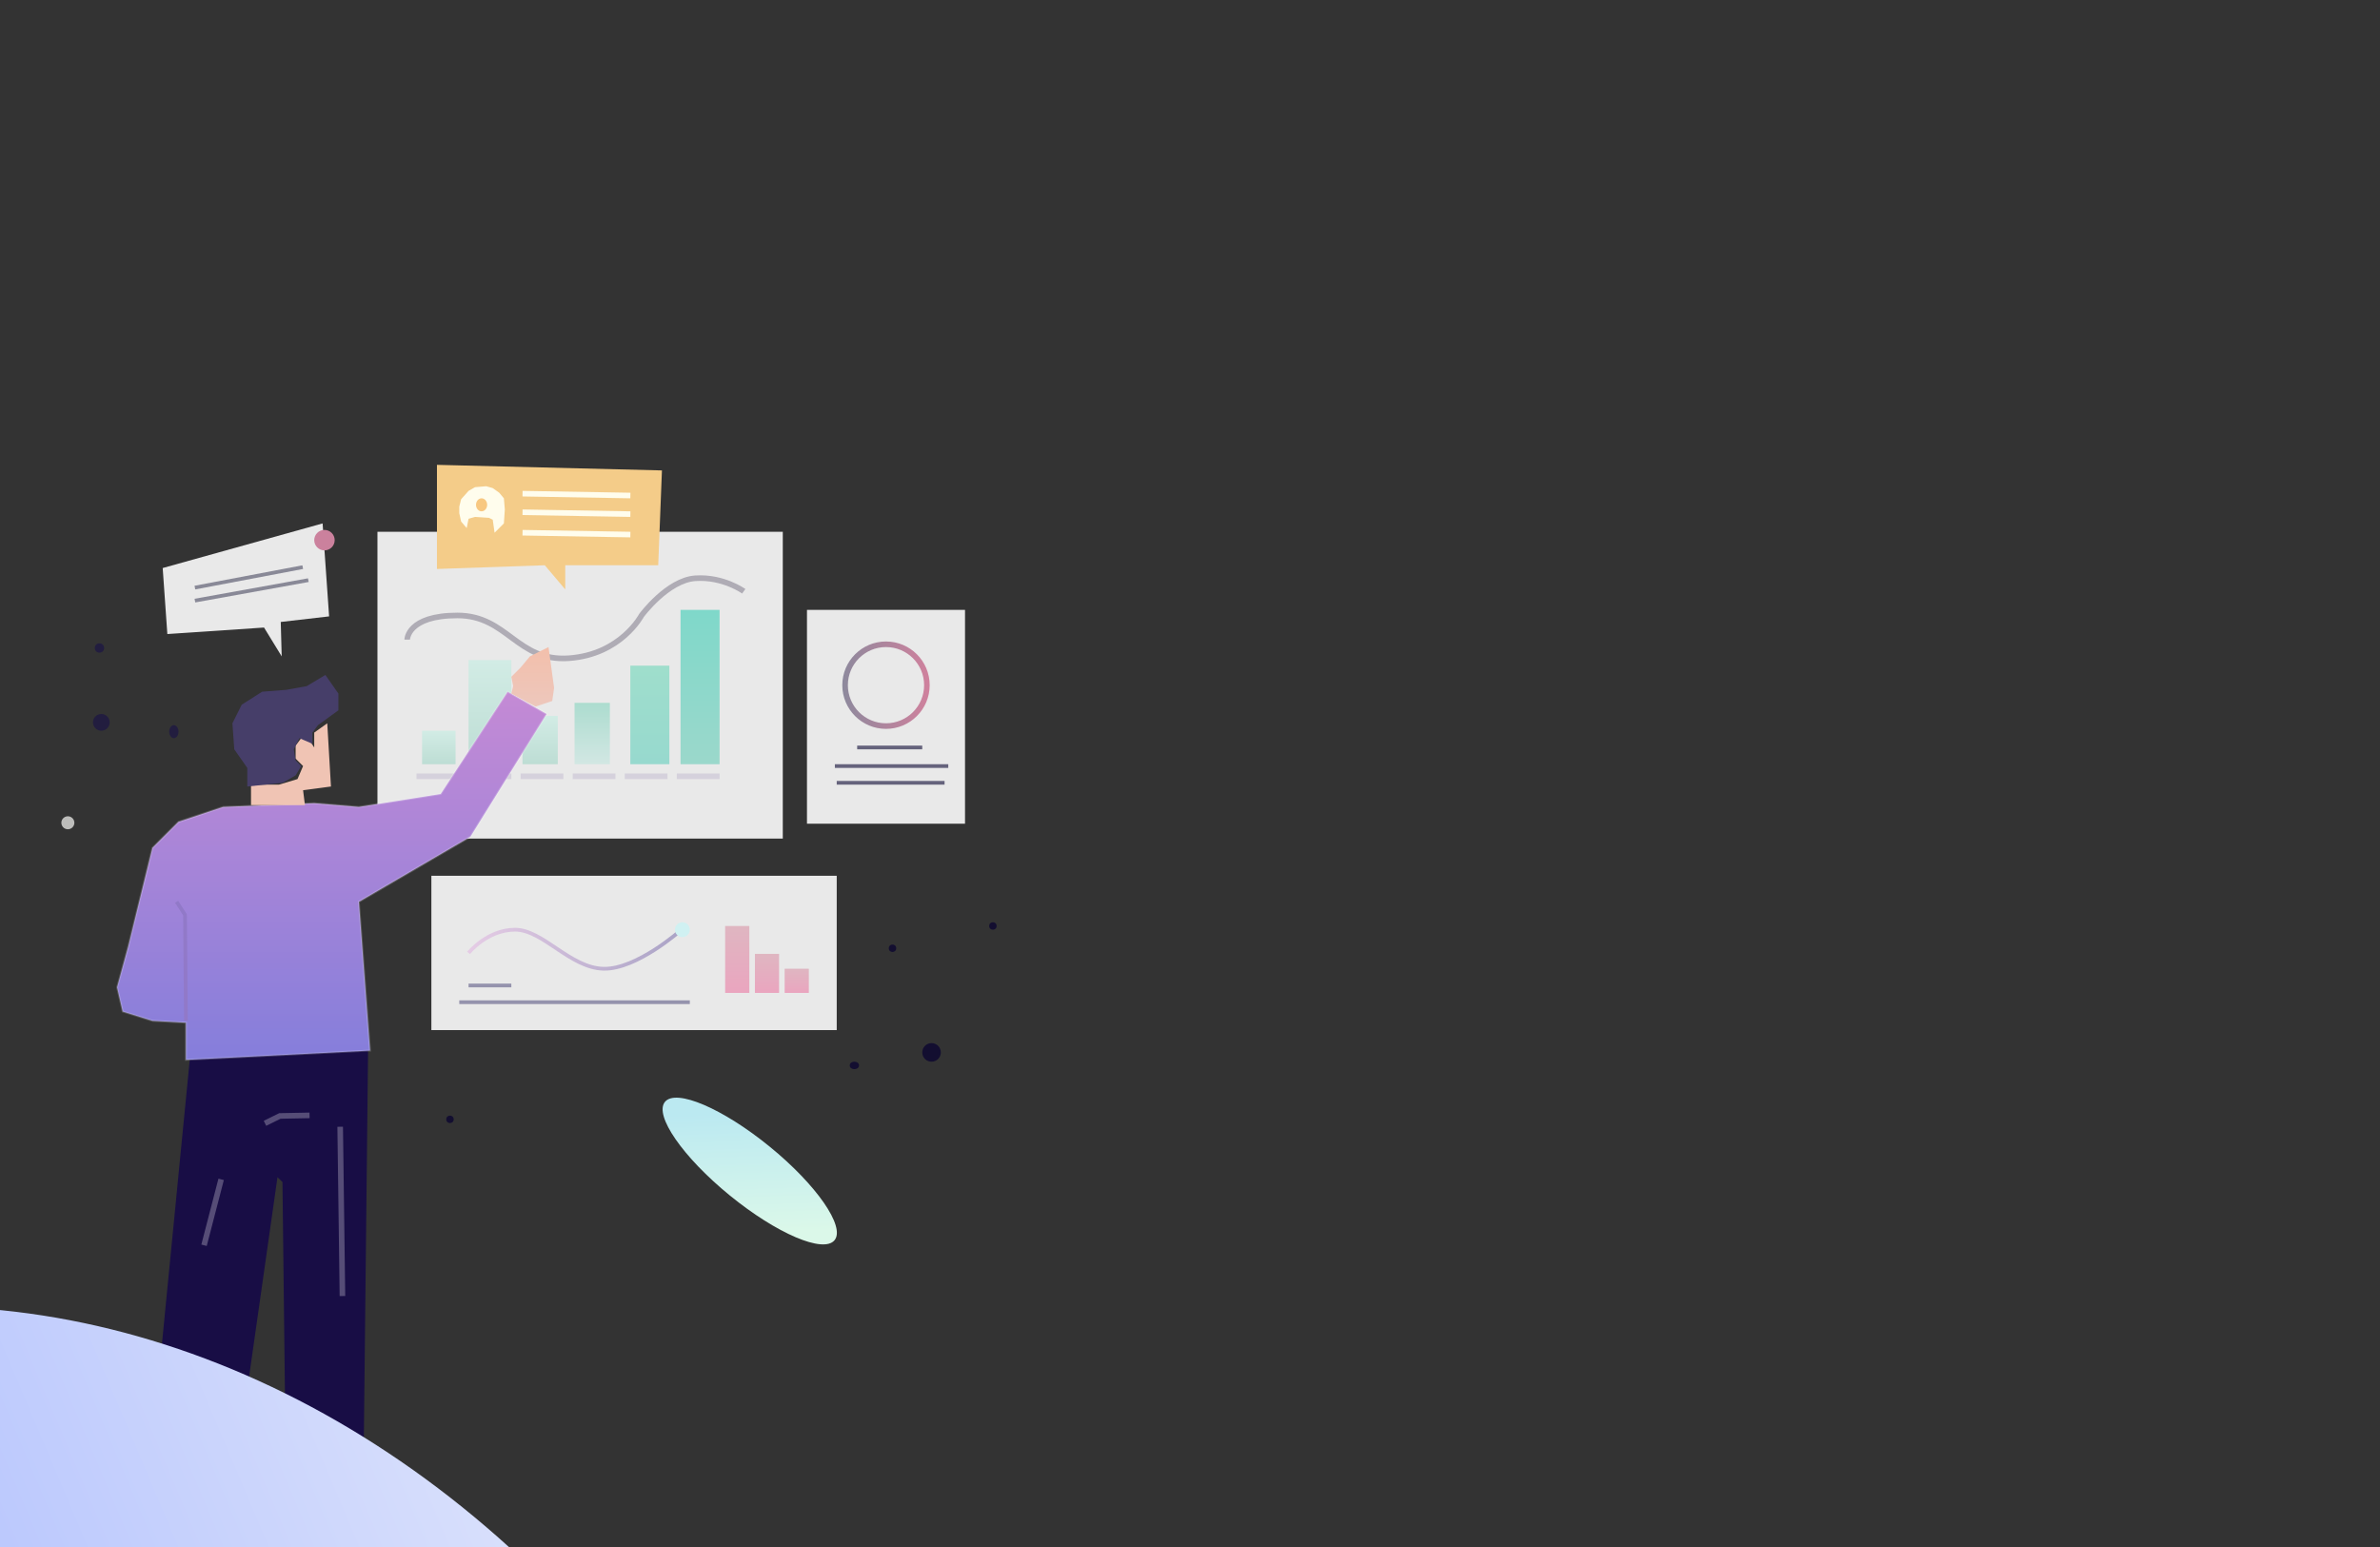 <svg width="1280" height="832" viewBox="0 0 1280 832" fill="none" xmlns="http://www.w3.org/2000/svg">
<rect x="0" y="0" width="1280" height="832" fill="#333333" stroke="none"/>
<g clip-path="url(#clip0_63_4)">
<rect x="203" y="286" width="218" height="165" fill="#E9E9E9"/>
<rect x="227" y="393" width="18" height="18" fill="url(#paint0_linear_63_4)"/>
<rect x="252" y="355" width="23" height="56" fill="url(#paint1_linear_63_4)"/>
<rect x="281" y="385" width="19" height="26" fill="url(#paint2_linear_63_4)"/>
<rect x="309" y="378" width="19" height="33" fill="url(#paint3_linear_63_4)"/>
<rect x="339" y="358" width="21" height="53" fill="url(#paint4_linear_63_4)"/>
<rect x="366" y="328" width="21" height="83" fill="url(#paint5_linear_63_4)"/>
<path d="M219 344C219 344 219 331 246 331C273 331 278 356 306 354C334 352 345 331 345 331C345 331 359 312 374 311C389 310 400 318 400 318" stroke="#AFACB5" stroke-width="3"/>
<line x1="336" y1="417.5" x2="359" y2="417.5" stroke="#D5D1DC" stroke-width="3"/>
<line x1="364" y1="417.5" x2="387" y2="417.5" stroke="#D5D1DC" stroke-width="3"/>
<line x1="308" y1="417.5" x2="331" y2="417.5" stroke="#D5D1DC" stroke-width="3"/>
<line x1="280" y1="417.5" x2="303" y2="417.5" stroke="#D5D1DC" stroke-width="3"/>
<line x1="252" y1="417.5" x2="275" y2="417.5" stroke="#D5D1DC" stroke-width="3"/>
<line x1="224" y1="417.5" x2="247" y2="417.5" stroke="#D5D1DC" stroke-width="3"/>
<path d="M102.077 569.689L86 733.92L131.55 757.381L149.234 633.122L151.914 635.729L153.522 773.022L195.321 806.911L198 561L102.077 569.689Z" fill="#180D45"/>
<path d="M193 485L199 565L100 570V550L82 549L66 544L63 531L69 509L82 456L96 442L120 434L169 432L193 434L237 427L273 372L294 384L253 450L193 485Z" fill="url(#paint6_linear_63_4)" stroke="white" stroke-opacity="0.2"/>
<path d="M135 422V433H164L163 425L178 423L176 389L169 394V402L167 399L162 397L159 401V408L163 412L160 419L150 422H135Z" fill="#F0C4B4"/>
<path d="M133 413V423L152 421L159 417L162 412L159 409L158 403L161 397L168 400V394L171 390L182 382V373L175 363L165 369L154 371L141 372L130 379L125 389L126 403L133 413Z" fill="#463E69"/>
<path d="M297 377L288 380L275 373L276 369L275 364L280 359L285 353L295 348L298 370L297 377Z" fill="url(#paint7_linear_63_4)"/>
<path d="M235 250V306L293 304L304 317V304H354L356 253L235 250Z" fill="#F4CC89"/>
<line x1="281.026" y1="265.5" x2="339.026" y2="266.5" stroke="#FFFDED" stroke-width="3"/>
<line x1="281.026" y1="286.5" x2="339.026" y2="287.5" stroke="#FFFDED" stroke-width="3"/>
<line x1="281.026" y1="275.5" x2="339.026" y2="276.5" stroke="#FFFDED" stroke-width="3"/>
<path d="M265 279.5L266 286.5L271 281.5L271.5 274L271 268L268.5 265L265 262.5L261.5 261.5L255.5 262L252 264L248 268.5L247 272.5V276L248 280.5L251 284L252 279L255.5 278L263 278.5L265 279.5Z" fill="#FFFDED"/>
<ellipse cx="259" cy="271.5" rx="3" ry="3.5" fill="#F8C881"/>
<rect x="434" y="328" width="85" height="115" fill="#E9E9E9"/>
<circle cx="476.5" cy="368.5" r="22" stroke="url(#paint8_linear_63_4)" stroke-width="3"/>
<line x1="449" y1="412" x2="510" y2="412" stroke="#65637C" stroke-width="2"/>
<line x1="450" y1="421" x2="508" y2="421" stroke="#65637C" stroke-width="2"/>
<line x1="461" y1="402" x2="496" y2="402" stroke="#65637C" stroke-width="2"/>
<path d="M87.5 305.5L90 341L142 337.5L151.5 353L151 334.5L177 331.5L173.5 281.5L87.5 305.5Z" fill="#E9E9E9"/>
<circle cx="174.5" cy="290.5" r="5.5" fill="#CB819D"/>
<line x1="104.814" y1="316.018" x2="162.814" y2="305.018" stroke="#898997" stroke-width="2"/>
<line x1="104.823" y1="323.016" x2="165.823" y2="312.016" stroke="#898997" stroke-width="2"/>
<rect x="232" y="471" width="218" height="83" fill="#E9E9E9"/>
<path d="M252 512.5C252 512.5 262 500 277 500C292 500 306.5 520.5 324.5 521C342.5 521.5 366.5 500 366.5 500" stroke="url(#paint9_linear_63_4)" stroke-width="2"/>
<path d="M371 500C371 502.209 369.209 504 367 504C364.791 504 363 502.209 363 500C363 497.791 364.791 496 367 496C369.209 496 371 497.791 371 500Z" fill="#D0F1F2"/>
<line x1="252" y1="530" x2="275" y2="530" stroke="#9593AD" stroke-width="2"/>
<line x1="247" y1="539" x2="371" y2="539" stroke="#9593AD" stroke-width="2"/>
<rect x="390" y="498" width="13" height="36" fill="url(#paint10_linear_63_4)"/>
<rect x="406" y="513" width="13" height="21" fill="url(#paint11_linear_63_4)"/>
<rect x="422" y="521" width="13" height="13" fill="url(#paint12_linear_63_4)"/>
<ellipse cx="16.951" cy="58.854" rx="16.951" ry="58.854" transform="matrix(-0.632 0.775 0.775 0.632 368.323 579.468)" fill="url(#paint13_linear_63_4)"/>
<circle cx="501" cy="566" r="5" fill="#130E30"/>
<circle cx="54.5" cy="388.5" r="4.5" fill="#221D3F"/>
<ellipse cx="93.5" cy="393.5" rx="2.5" ry="3.5" fill="#221D3F"/>
<circle cx="36.5" cy="442.5" r="3.5" fill="#BDBDBB"/>
<circle cx="53.5" cy="348.5" r="2.5" fill="#221D3F"/>
<circle cx="480" cy="510" r="2" fill="#130E30"/>
<circle cx="242" cy="602" r="2" fill="#130E30"/>
<circle cx="534" cy="498" r="2" fill="#130E30"/>
<ellipse cx="459.5" cy="573" rx="2.5" ry="2" fill="#130E30"/>
<path d="M118.937 634.276L109.731 669.724" stroke="#564D77" stroke-width="3"/>
<path d="M182.956 605.979L184.168 697.021" stroke="#564D77" stroke-width="3"/>
<path d="M142.513 604.135L150.531 600.174L166.487 599.865" stroke="#564D77" stroke-width="3"/>
<path d="M95 485L99.5 492.007L100 549" stroke="#9179C8" stroke-width="2"/>
<ellipse cx="21.302" cy="1217.85" rx="527.778" ry="438.271" transform="rotate(67.063 21.302 1217.85)" fill="url(#paint14_linear_63_4)"/>
</g>
<defs>
<linearGradient id="paint0_linear_63_4" x1="236" y1="393" x2="236" y2="411" gradientUnits="userSpaceOnUse">
<stop stop-color="#D2ECE5"/>
<stop offset="1" stop-color="#BDDDD4"/>
</linearGradient>
<linearGradient id="paint1_linear_63_4" x1="263.5" y1="355" x2="263.5" y2="411" gradientUnits="userSpaceOnUse">
<stop stop-color="#D2ECE5"/>
<stop offset="1" stop-color="#BDDDD4"/>
</linearGradient>
<linearGradient id="paint2_linear_63_4" x1="290.5" y1="385" x2="290.5" y2="411" gradientUnits="userSpaceOnUse">
<stop stop-color="#D2ECE5"/>
<stop offset="1" stop-color="#BDDDD4"/>
</linearGradient>
<linearGradient id="paint3_linear_63_4" x1="318.5" y1="378" x2="318.5" y2="411" gradientUnits="userSpaceOnUse">
<stop stop-color="#ACDCCF"/>
<stop offset="1" stop-color="#D2E7E3"/>
</linearGradient>
<linearGradient id="paint4_linear_63_4" x1="349.5" y1="358" x2="349.5" y2="411" gradientUnits="userSpaceOnUse">
<stop stop-color="#9FDECC"/>
<stop offset="1" stop-color="#97D9CE"/>
</linearGradient>
<linearGradient id="paint5_linear_63_4" x1="376.5" y1="328" x2="376.5" y2="411" gradientUnits="userSpaceOnUse">
<stop stop-color="#7FD8CA"/>
<stop offset="1" stop-color="#9BD8CB"/>
</linearGradient>
<linearGradient id="paint6_linear_63_4" x1="178.5" y1="372" x2="178.5" y2="570" gradientUnits="userSpaceOnUse">
<stop stop-color="#C48AD5"/>
<stop offset="1" stop-color="#857EDB"/>
</linearGradient>
<linearGradient id="paint7_linear_63_4" x1="286.5" y1="348" x2="286.5" y2="380" gradientUnits="userSpaceOnUse">
<stop stop-color="#F3BFAB"/>
<stop offset="1" stop-color="#EDC7BC"/>
</linearGradient>
<linearGradient id="paint8_linear_63_4" x1="500" y1="368.5" x2="453" y2="368.5" gradientUnits="userSpaceOnUse">
<stop stop-color="#D0819D"/>
<stop offset="1" stop-color="#8D899D"/>
</linearGradient>
<linearGradient id="paint9_linear_63_4" x1="252" y1="510.504" x2="366.5" y2="510.504" gradientUnits="userSpaceOnUse">
<stop stop-color="#E5CCE5"/>
<stop offset="1" stop-color="#AAA3C6"/>
</linearGradient>
<linearGradient id="paint10_linear_63_4" x1="396.5" y1="498" x2="396.5" y2="534" gradientUnits="userSpaceOnUse">
<stop stop-color="#DFB6C1"/>
<stop offset="1" stop-color="#EAA5BF"/>
</linearGradient>
<linearGradient id="paint11_linear_63_4" x1="412.5" y1="513" x2="412.5" y2="534" gradientUnits="userSpaceOnUse">
<stop stop-color="#DFB6C1"/>
<stop offset="1" stop-color="#EAA5BF"/>
</linearGradient>
<linearGradient id="paint12_linear_63_4" x1="428.5" y1="521" x2="428.5" y2="534" gradientUnits="userSpaceOnUse">
<stop stop-color="#DFB6C1"/>
<stop offset="1" stop-color="#EAA5BF"/>
</linearGradient>
<linearGradient id="paint13_linear_63_4" x1="16.354" y1="110.223" x2="-32.43" y2="67.733" gradientUnits="userSpaceOnUse">
<stop stop-color="#DBF8E9"/>
<stop offset="1" stop-color="#BBE9F1"/>
</linearGradient>
<linearGradient id="paint14_linear_63_4" x1="21.302" y1="779.579" x2="21.302" y2="1656.12" gradientUnits="userSpaceOnUse">
<stop stop-color="#DEE4FC"/>
<stop offset="1" stop-color="#7C96FE"/>
</linearGradient>
<clipPath id="clip0_63_4">
<rect width="1280" height="832" fill="white"/>
</clipPath>
</defs>
</svg>
